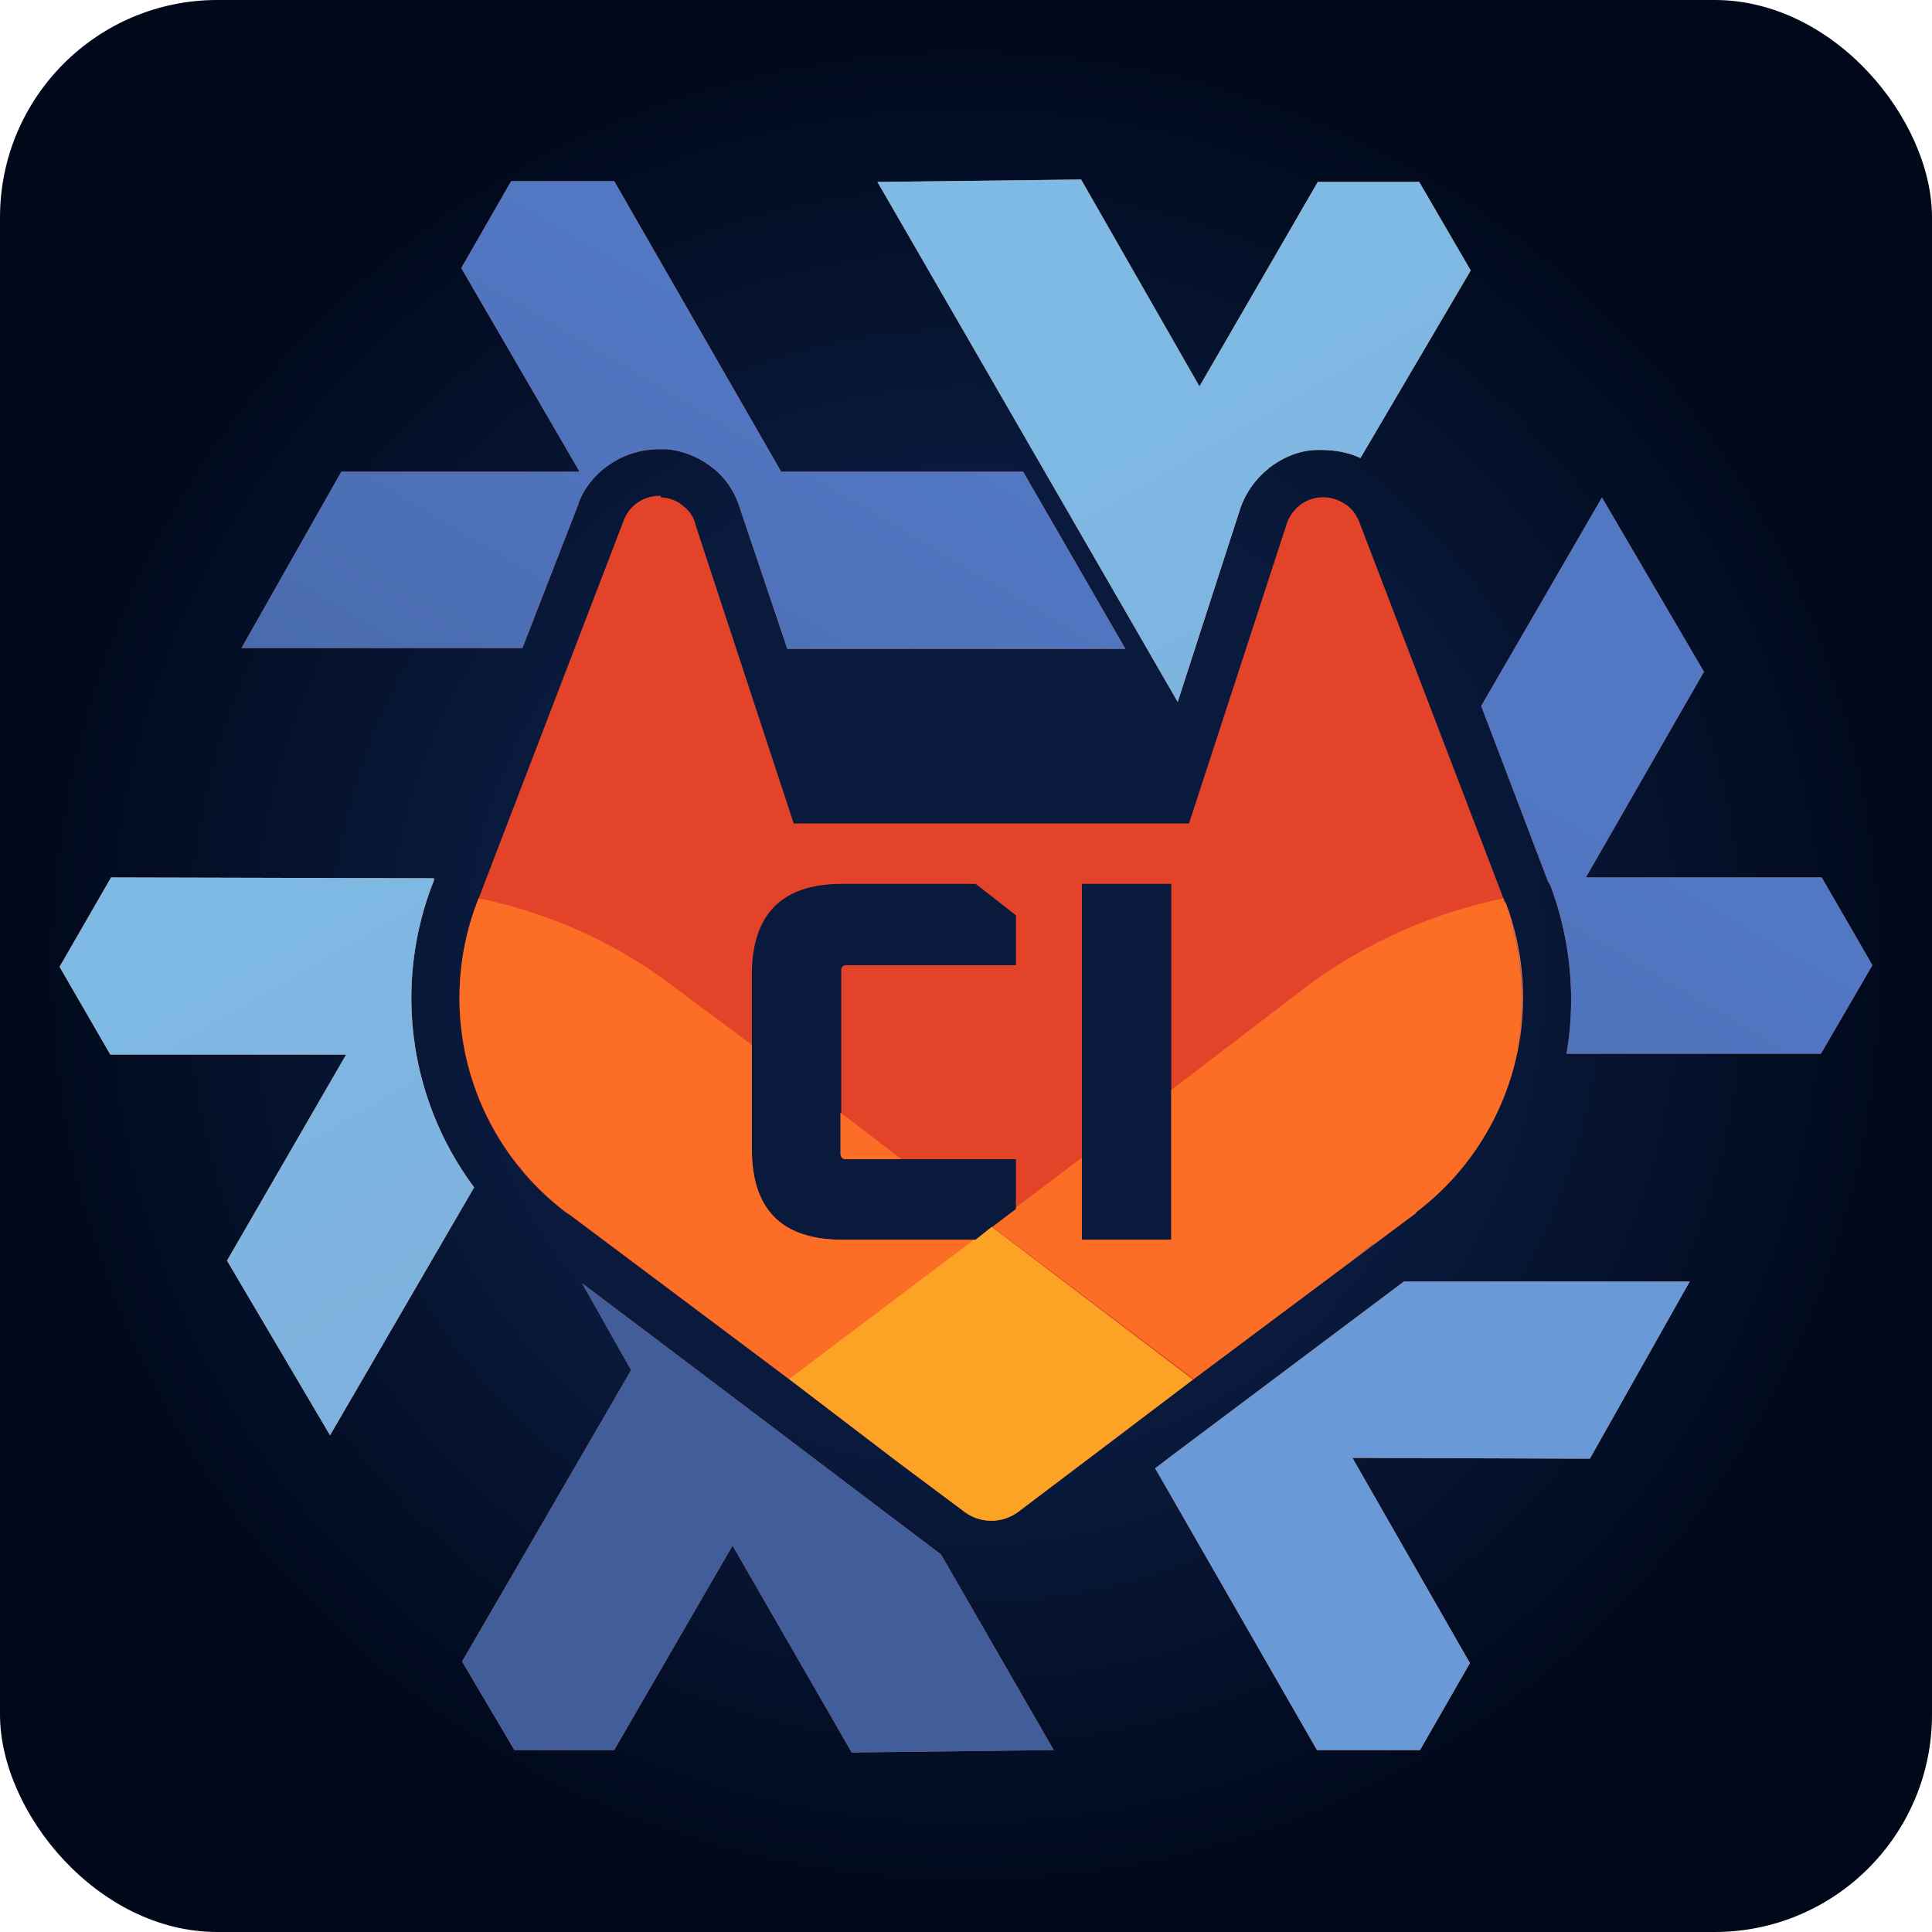 <svg xmlns="http://www.w3.org/2000/svg" width="240" height="240" fill="none"><rect width="240" height="240" fill="url(#a)" rx="27"/><path fill="#E24329" d="M82.1 61.8c1 0 2 .4 2.7 1 .8.6 1.4 1.4 1.6 2.4l12.2 37.1h49.1l12.1-37.1c.3-1 .9-1.8 1.6-2.4a4.8 4.8 0 0 1 5.5-.3c.9.5 1.5 1.3 1.9 2.2l18 47 .1.4a33.4 33.4 0 0 1-11 38.5l-27.6 20.7-13.6 10.3-8.2 6.2a5.6 5.6 0 0 1-6.7 0l-8.3-6.2L98 171.3l-27.4-20.5-.2-.1A33.4 33.4 0 0 1 59.3 112l.2-.5 18-46.9a4.7 4.7 0 0 1 4.6-3Zm22.5 48c-7.5 0-11.2 3.8-11.2 11.3v21.6c0 7.5 3.7 11.3 11.2 11.3h16.6l5-3.8V144h-21c-.5 0-.7-.3-.7-.8v-22.6c0-.5.2-.7.7-.7h21v-6.2l-5-3.9h-16.6Zm29.8 0V154h11.1v-44.2h-11.1Z"/><path fill="#FC6D26" d="M187 112a33.4 33.4 0 0 1-11.1 38.6v.1l-27.6 20.6-25-18.9 2.9-2.2v-.2l8.2-6.2V154h11.1v-18.6l17-13c7.2-5.3 15.5-9 24.3-10.8l.1.5Z"/><path fill="#FCA326" d="m148.3 171.3-13.6 10.3-8.2 6.2a5.6 5.6 0 0 1-6.7 0l-8.3-6.2L98 171.3l22.9-17.3h.3l2-1.6 25 19Z"/><path fill="#FC6D26" d="M59.5 111.6c8.7 1.8 17 5.5 24.1 10.9l9.8 7.3v13c0 7.4 3.7 11.2 11.2 11.2H121l-23 17.3-27.3-20.5-.2-.1A33.4 33.4 0 0 1 59.3 112l.2-.5ZM112 144h-7c-.4 0-.6-.3-.6-.8v-5l7.6 5.8Z"/><path fill="#FC6D26" d="m209.9 159.2-12.4 22-29.5-.1 14.6 25.5-6.2 10.8h-12.8l-20.1-35 2.1-1.6 12-9 16.8-12.6H210Zm-156-50v.2l-.2.5a39.4 39.4 0 0 0 5.2 37.6L41 178.3l-12.8-21.7L43 131H13.7l-6.3-10.9 6.4-11.1 40.1.1Zm110.5 50-2.5 1.9 2.5-1.9ZM149 48l14.7-25.4h12.6l6.4 11L169 56.9c-1.5-.7-3.2-1-4.9-1h-.4c-2.2 0-4.3.9-6 2.2h-.1v.1a10.8 10.8 0 0 0-3.6 5.2l-7.7 23.8L109 22.6l25.3-.3L149 48Z"/><path fill="url(#b)" d="m209.9 159.2-12.4 22-29.5-.1 14.6 25.5-6.2 10.8h-12.8l-20.1-35 2.1-1.6 12-9 16.8-12.6H210Zm-156-50v.2l-.2.5a39.4 39.4 0 0 0 5.2 37.6L41 178.3l-12.8-21.7L43 131H13.7l-6.3-10.9 6.4-11.1 40.1.1Zm110.5 50-2.5 1.9 2.5-1.9ZM149 48l14.7-25.4h12.6l6.4 11L169 56.9c-1.5-.7-3.2-1-4.9-1h-.4c-2.2 0-4.3.9-6 2.2h-.1v.1a10.8 10.8 0 0 0-3.6 5.2l-7.7 23.8L109 22.6l25.3-.3L149 48Z"/><path fill="#E24329" d="m94.3 176 13.6 10.3 9 6.8 14 24.3-25.1.3L91 192l-14.7 25.4H63.9l-6.5-11 21-36.2-6.1-10.8 22 16.6Zm76.2-21.4-2.7 2 2.8-2Zm-106-9.6a33.3 33.3 0 0 0 .5.5l-.4-.5Zm147.2-61.6L197 109h29.3l6.3 10.9-6.4 11h-31.6c1.2-7 .5-14.2-2-20.9l-.3-.5-8.3-21.8 15-25.9 12.7 21.7Zm-25 28.2.2.5a34.5 34.5 0 0 1 1.5 18.7c1.3-6.3.8-12.7-1.5-18.7l-.1-.5-6.7-17.3 6.7 17.3Zm-89.6-53h30l12.7 22h-42L92 63.4c-.6-2.1-1.8-4-3.5-5.3l-.4-.3a10.8 10.8 0 0 0-5.3-2H82c-2 0-4 .5-5.8 1.6-2 1.2-3.5 3-4.3 5v.1l-7 18H30l12.4-21.9H72L57.3 33.3l6.2-10.8h12.8l20.8 36.2Z"/><path fill="url(#c)" d="m94.3 176 13.6 10.3 9 6.8 14 24.3-25.1.3L91 192l-14.7 25.4H63.9l-6.5-11 21-36.2-6.1-10.8 22 16.6Zm76.2-21.4-2.7 2 2.8-2Zm-106-9.6a33.3 33.3 0 0 0 .5.5l-.4-.5Zm147.2-61.6L197 109h29.3l6.3 10.9-6.4 11h-31.6c1.2-7 .5-14.2-2-20.9l-.3-.5-8.3-21.8 15-25.9 12.7 21.7Zm-25 28.2.2.5a34.5 34.5 0 0 1 1.5 18.7c1.3-6.3.8-12.7-1.5-18.7l-.1-.5-6.7-17.3 6.7 17.3Zm-89.6-53h30l12.7 22h-42L92 63.4c-.6-2.1-1.8-4-3.5-5.3l-.4-.3a10.8 10.8 0 0 0-5.3-2H82c-2 0-4 .5-5.8 1.6-2 1.2-3.5 3-4.3 5v.1l-7 18H30l12.4-21.9H72L57.3 33.3l6.2-10.8h12.8l20.8 36.2Z"/><defs><linearGradient id="b" x1="181.2" x2="141" y1="114.6" y2="45.1" gradientUnits="userSpaceOnUse"><stop stop-color="#699AD7"/><stop offset=".2" stop-color="#7EB1DD"/><stop offset="1" stop-color="#7EBAE4"/></linearGradient><linearGradient id="c" x1="151.1" x2="191.8" y1="167.7" y2="98.7" gradientUnits="userSpaceOnUse"><stop stop-color="#415E9A"/><stop offset=".2" stop-color="#4A6BAF"/><stop offset="1" stop-color="#5277C3"/></linearGradient><radialGradient id="a" cx="0" cy="0" r="1" gradientTransform="rotate(90 0 120) scale(120)" gradientUnits="userSpaceOnUse"><stop offset=".5" stop-color="#091A3D"/><stop offset="1" stop-color="#000819"/></radialGradient></defs></svg>